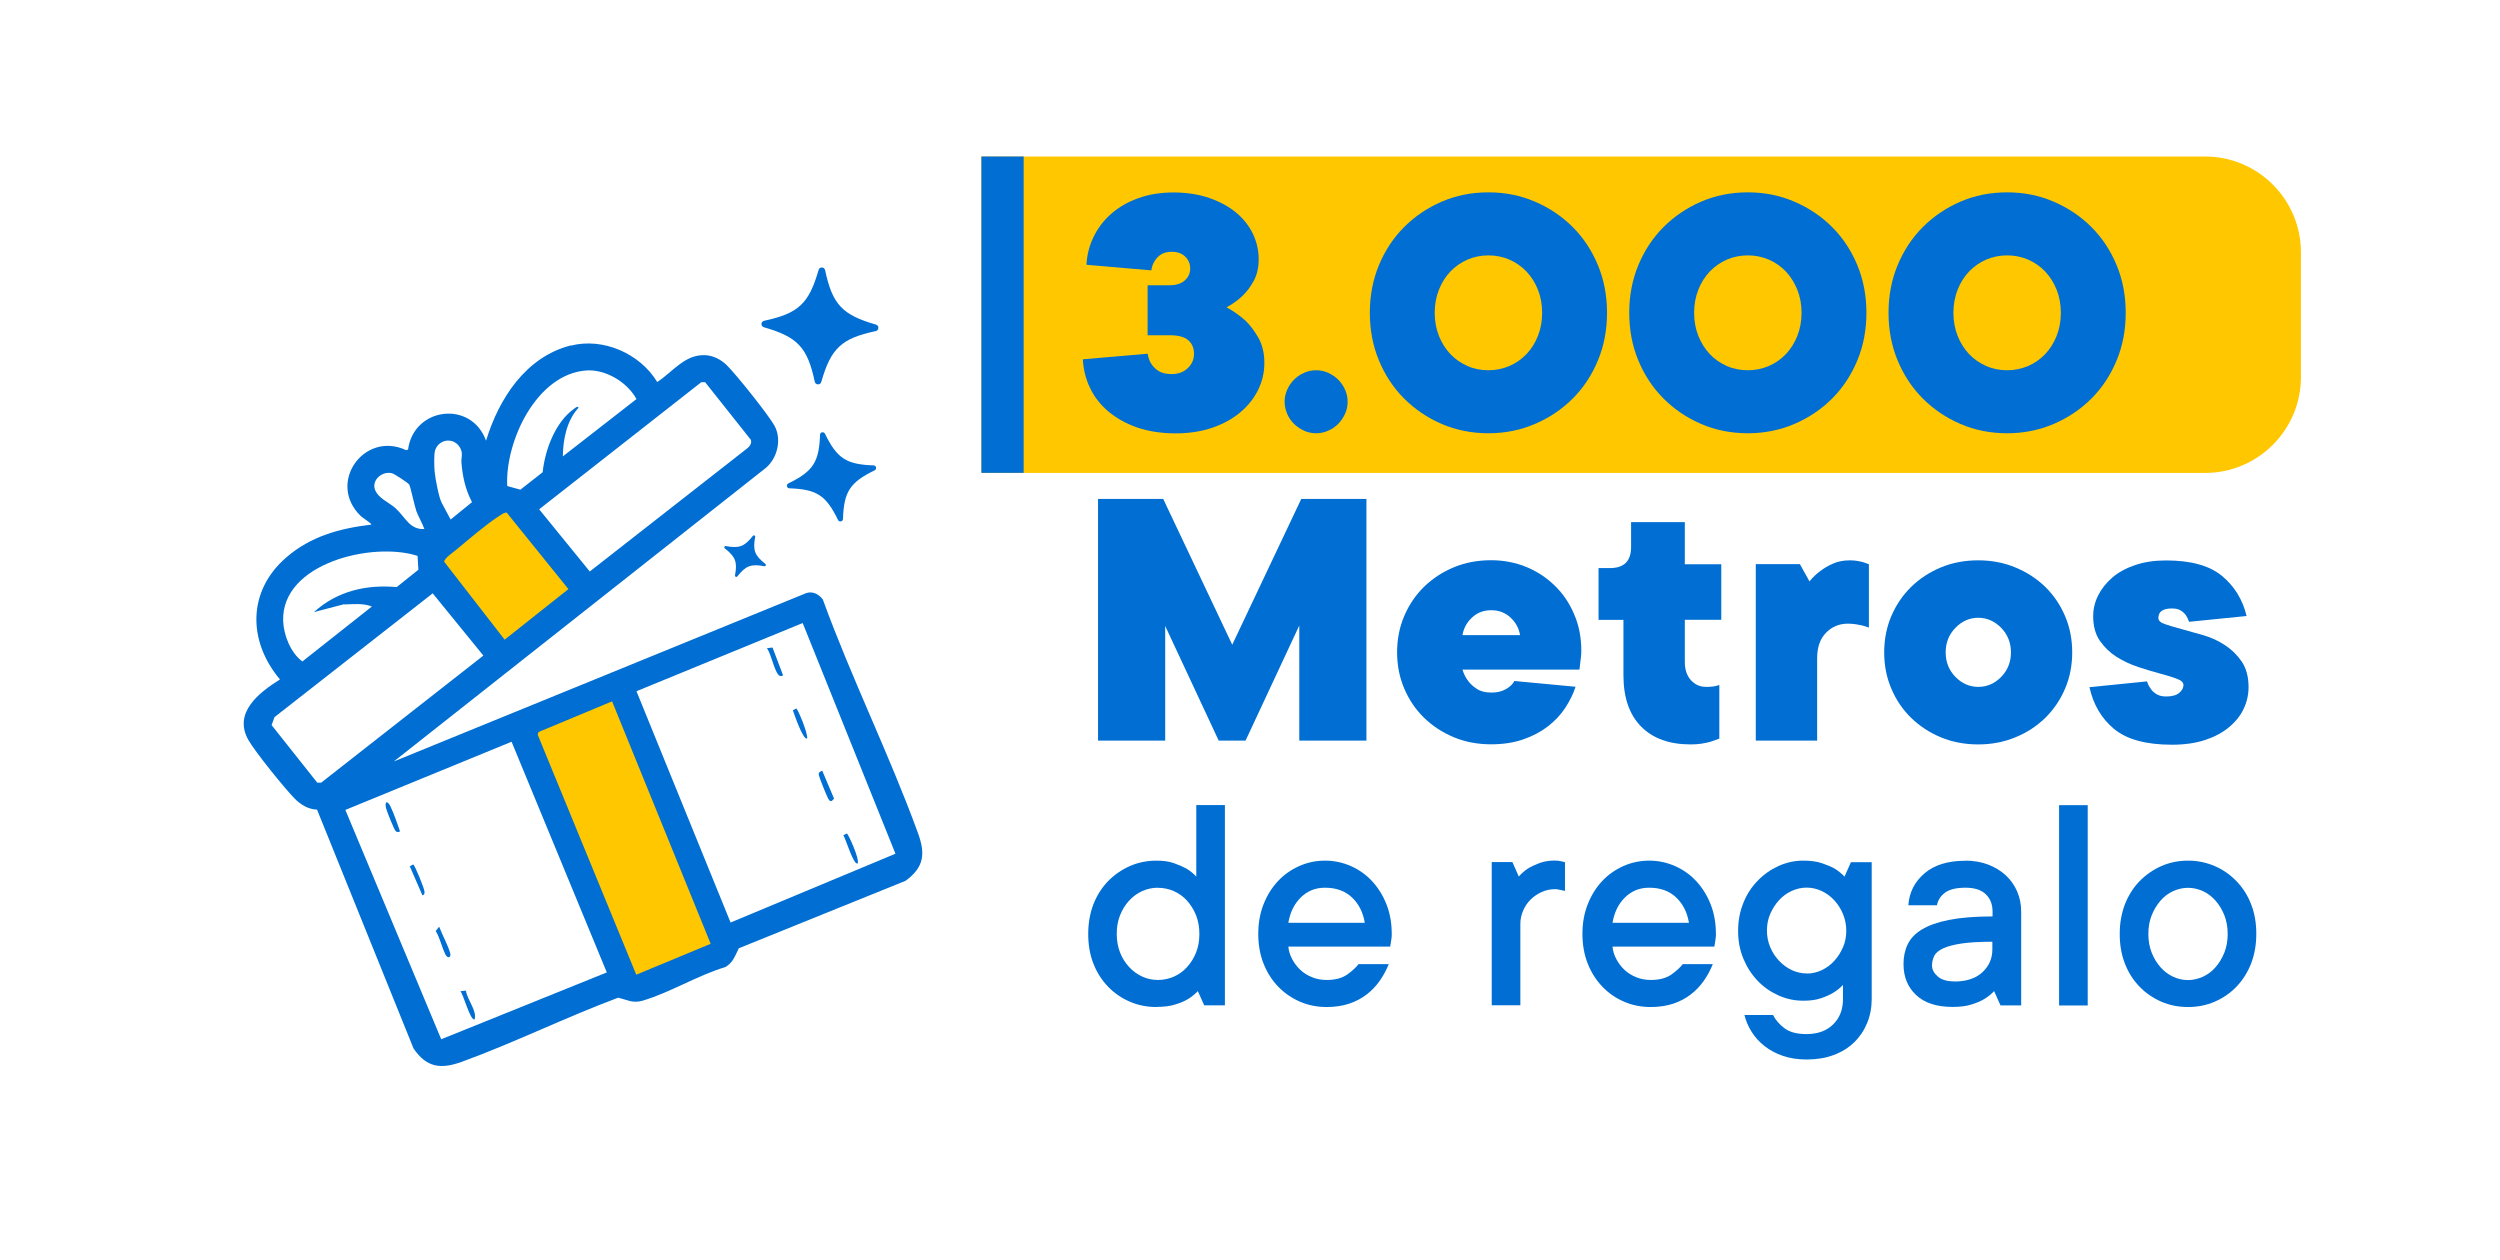 <?xml version="1.0" encoding="UTF-8"?>
<svg id="Capa_1" data-name="Capa 1" xmlns="http://www.w3.org/2000/svg" viewBox="0 0 242 122">
  <defs>
    <style>
      .cls-1 {
        fill: #006ed2;
      }

      .cls-2 {
        fill: #ffc700;
      }
    </style>
  </defs>
  <path class="cls-2" d="M95,15.15h118.45c5.12,0,9.28,4.16,9.28,9.28v12.07c0,5.12-4.16,9.28-9.28,9.28h-118.45V15.15h0Z"/>
  <polygon class="cls-2" points="50.75 70.04 59.63 66.6 70.1 90.79 69.53 92.66 62.45 95.5 60.42 95.5 50.12 70.82 50.75 70.04"/>
  <polygon class="cls-2" points="42.03 54.6 48 63.32 52.88 60.31 56.44 56.52 50.61 49.61 49 48.49 42.03 53.83 42.03 54.6"/>
  <g>
    <path class="cls-1" d="M105.17,25.62c.05-.93.27-1.82.68-2.67.41-.85.97-1.6,1.7-2.24.73-.65,1.6-1.15,2.62-1.52,1.02-.37,2.16-.56,3.42-.56s2.45.18,3.48.54,1.89.83,2.6,1.42c.7.59,1.24,1.27,1.61,2.04.37.78.56,1.6.56,2.46,0,.81-.16,1.51-.48,2.1s-.69,1.07-1.09,1.45c-.45.43-.97.8-1.54,1.11.67.36,1.28.79,1.83,1.29.45.43.87.99,1.26,1.67.38.68.57,1.49.57,2.42s-.2,1.77-.59,2.58c-.39.81-.96,1.54-1.7,2.17s-1.64,1.14-2.71,1.51c-1.06.37-2.27.56-3.6.56s-2.62-.19-3.71-.57-2.01-.9-2.78-1.54c-.77-.65-1.36-1.4-1.78-2.28-.42-.87-.65-1.8-.7-2.78l6.28-.54c.05.38.17.72.36,1,.17.26.4.49.7.68.3.19.72.29,1.27.29.62,0,1.14-.19,1.54-.57.41-.38.61-.85.61-1.4s-.19-.99-.56-1.31-.96-.48-1.78-.48h-2.15v-4.84h2.15c.62,0,1.11-.16,1.45-.47.35-.31.52-.69.52-1.15s-.16-.84-.48-1.15-.76-.47-1.31-.47c-.45,0-.81.1-1.08.29-.26.19-.45.39-.57.61-.17.26-.28.56-.32.9l-6.28-.54Z"/>
    <path class="cls-1" d="M130.45,38.89c0,.41-.08.8-.25,1.17-.17.37-.39.69-.66.97-.28.28-.6.5-.97.66-.37.17-.76.25-1.17.25s-.8-.08-1.17-.25c-.37-.17-.69-.39-.97-.66-.28-.27-.5-.6-.66-.97s-.25-.76-.25-1.17.08-.79.25-1.17.39-.69.66-.97c.27-.27.6-.5.97-.66.37-.17.76-.25,1.17-.25s.79.08,1.17.25c.37.17.69.39.97.66.27.28.5.6.66.97.17.37.25.76.25,1.17Z"/>
    <path class="cls-1" d="M155.56,30.28c0,1.65-.29,3.19-.88,4.61-.59,1.42-1.4,2.65-2.44,3.69s-2.26,1.86-3.66,2.46-2.9.9-4.5.9-3.13-.3-4.52-.9-2.6-1.42-3.64-2.46-1.85-2.27-2.44-3.69c-.59-1.42-.88-2.96-.88-4.61s.29-3.19.88-4.61c.59-1.42,1.4-2.65,2.44-3.69,1.04-1.04,2.25-1.86,3.64-2.46,1.39-.6,2.89-.9,4.52-.9s3.1.3,4.5.9c1.4.6,2.62,1.42,3.66,2.46s1.85,2.27,2.44,3.69c.59,1.42.88,2.96.88,4.61ZM138.88,30.28c0,.81.14,1.56.41,2.24s.65,1.27,1.11,1.76c.47.49,1.02.87,1.65,1.15.63.28,1.31.41,2.03.41s1.39-.14,2.03-.41c.63-.27,1.18-.66,1.65-1.15.47-.49.84-1.08,1.11-1.76s.41-1.43.41-2.24-.14-1.56-.41-2.24-.65-1.27-1.11-1.76c-.47-.49-1.02-.87-1.65-1.15-.63-.27-1.31-.41-2.03-.41s-1.39.14-2.03.41c-.63.28-1.18.66-1.65,1.15s-.84,1.08-1.11,1.76-.41,1.43-.41,2.24Z"/>
    <path class="cls-1" d="M180.67,30.28c0,1.65-.29,3.19-.88,4.61-.59,1.42-1.4,2.65-2.44,3.69-1.04,1.04-2.26,1.86-3.66,2.46s-2.9.9-4.5.9-3.13-.3-4.52-.9-2.6-1.42-3.64-2.46c-1.04-1.04-1.85-2.27-2.44-3.69-.59-1.42-.88-2.96-.88-4.61s.29-3.19.88-4.61c.59-1.42,1.4-2.65,2.44-3.69,1.04-1.04,2.25-1.86,3.64-2.46,1.39-.6,2.89-.9,4.52-.9s3.1.3,4.5.9c1.4.6,2.62,1.42,3.66,2.46,1.04,1.04,1.85,2.27,2.44,3.69.59,1.42.88,2.96.88,4.61ZM163.99,30.28c0,.81.14,1.56.41,2.24.28.68.65,1.27,1.11,1.76.47.49,1.01.87,1.65,1.15.63.28,1.31.41,2.03.41s1.39-.14,2.03-.41c.63-.27,1.18-.66,1.65-1.15.47-.49.84-1.08,1.11-1.76.27-.68.41-1.43.41-2.24s-.14-1.56-.41-2.24c-.28-.68-.65-1.27-1.11-1.76-.47-.49-1.01-.87-1.65-1.15-.64-.27-1.31-.41-2.03-.41s-1.39.14-2.03.41c-.63.28-1.18.66-1.65,1.15-.47.49-.84,1.08-1.11,1.76-.27.68-.41,1.43-.41,2.24Z"/>
    <path class="cls-1" d="M205.77,30.28c0,1.65-.29,3.19-.88,4.61-.59,1.42-1.4,2.65-2.44,3.69s-2.26,1.86-3.66,2.46-2.9.9-4.5.9-3.13-.3-4.52-.9-2.6-1.42-3.64-2.46-1.85-2.27-2.44-3.69c-.59-1.42-.88-2.96-.88-4.61s.29-3.19.88-4.61c.59-1.42,1.4-2.65,2.44-3.69s2.25-1.86,3.64-2.46c1.39-.6,2.89-.9,4.52-.9s3.1.3,4.5.9c1.4.6,2.62,1.42,3.66,2.46s1.85,2.27,2.44,3.69c.59,1.42.88,2.96.88,4.61ZM189.09,30.28c0,.81.14,1.56.41,2.24s.65,1.27,1.11,1.76c.47.49,1.02.87,1.65,1.15.63.28,1.31.41,2.03.41s1.39-.14,2.03-.41c.63-.27,1.18-.66,1.65-1.15.47-.49.84-1.08,1.11-1.76s.41-1.43.41-2.24-.14-1.56-.41-2.24-.65-1.27-1.11-1.76-1.02-.87-1.65-1.15c-.63-.27-1.31-.41-2.03-.41s-1.39.14-2.03.41c-.63.28-1.18.66-1.65,1.15s-.84,1.08-1.11,1.76-.41,1.43-.41,2.24Z"/>
    <path class="cls-1" d="M112.79,60.55v11.14h-6.5v-23.39h6.31l6.68,14.11,6.68-14.11h6.31v23.39h-6.5v-11.14l-5.2,11.14h-2.6l-5.2-11.14Z"/>
    <path class="cls-1" d="M152.51,66.49c-.22.69-.56,1.37-1,2.04s-1,1.26-1.67,1.78c-.67.52-1.46.94-2.38,1.26s-1.96.48-3.12.48c-1.31,0-2.52-.23-3.62-.69-1.1-.46-2.06-1.09-2.88-1.89-.82-.8-1.45-1.74-1.91-2.82-.46-1.08-.69-2.25-.69-3.51s.23-2.43.69-3.51c.46-1.08,1.1-2.02,1.91-2.82.82-.8,1.78-1.43,2.88-1.89,1.1-.46,2.31-.69,3.62-.69,1.21,0,2.34.22,3.4.65,1.05.43,1.97,1.04,2.77,1.82s1.42,1.7,1.87,2.77c.46,1.06.69,2.23.69,3.49,0,.25-.01.48-.04.69-.02.21-.05.4-.07.58-.02.2-.05.4-.07.59h-11.32c.12.42.31.79.56,1.11.2.27.48.53.84.76.36.24.82.35,1.39.35.42,0,.77-.06,1.06-.17.28-.11.51-.24.69-.39.2-.15.36-.33.48-.56l5.94.56ZM144.35,59.07c-.74,0-1.37.24-1.87.72-.51.48-.81,1.05-.91,1.69h5.57c-.1-.64-.4-1.21-.91-1.69-.51-.48-1.13-.72-1.87-.72Z"/>
    <path class="cls-1" d="M157.15,60h-2.41v-5.01h1.11c1.36,0,2.04-.68,2.04-2.04v-2.41h5.2v4.08h3.53v5.38h-3.53v4.08c0,.74.2,1.33.59,1.76.39.43.88.65,1.45.65.2,0,.37,0,.52-.02.15-.01.28-.03.41-.06.12-.02.25-.06.37-.11v5.2c-.27.1-.56.2-.85.3-.27.07-.57.14-.89.19-.32.05-.67.07-1.04.07-2.05,0-3.65-.57-4.79-1.73s-1.71-2.8-1.71-4.96v-5.38Z"/>
    <path class="cls-1" d="M179.06,54.24c.27,0,.52.02.74.06.22.04.42.08.59.13.2.07.37.14.52.19v6.13c-.17-.05-.37-.11-.59-.19-.2-.05-.42-.09-.67-.13-.25-.04-.51-.06-.78-.06-.84,0-1.55.3-2.12.89-.57.59-.85,1.41-.85,2.45v7.98h-5.94v-17.08h4.27l.93,1.67c.3-.37.64-.71,1.04-1,.35-.27.75-.51,1.23-.72.47-.21,1.01-.32,1.63-.32Z"/>
    <path class="cls-1" d="M200.59,63.15c0,1.26-.23,2.43-.69,3.51-.46,1.08-1.1,2.02-1.91,2.82-.82.8-1.78,1.44-2.9,1.89-1.11.46-2.31.69-3.6.69s-2.52-.23-3.62-.69c-1.1-.46-2.06-1.09-2.88-1.89-.82-.8-1.45-1.74-1.91-2.82-.46-1.08-.69-2.25-.69-3.51s.23-2.43.69-3.51c.46-1.08,1.1-2.02,1.91-2.82.82-.8,1.78-1.43,2.88-1.89,1.1-.46,2.31-.69,3.62-.69s2.49.23,3.6.69c1.11.46,2.08,1.09,2.9,1.89.82.8,1.45,1.75,1.91,2.82.46,1.08.69,2.25.69,3.51ZM188.34,63.15c0,.94.32,1.73.95,2.38.63.64,1.37.96,2.21.96s1.58-.32,2.21-.96c.63-.64.95-1.44.95-2.38s-.32-1.73-.95-2.38c-.63-.64-1.37-.97-2.21-.97s-1.58.32-2.21.97c-.63.64-.95,1.44-.95,2.38Z"/>
    <path class="cls-1" d="M207.83,65.94c.07.27.2.52.37.74.12.2.31.37.56.52.25.15.56.22.93.22.57,0,.99-.12,1.26-.35.27-.23.41-.49.41-.76,0-.25-.22-.45-.65-.61-.43-.16-.97-.33-1.62-.5-.64-.17-1.34-.38-2.1-.63s-1.45-.58-2.1-.98c-.64-.41-1.18-.93-1.62-1.56s-.65-1.43-.65-2.39c0-.69.16-1.36.48-2,.32-.64.78-1.22,1.37-1.73.59-.51,1.33-.91,2.21-1.21.88-.3,1.87-.45,2.99-.45,2.4,0,4.21.5,5.42,1.5,1.21,1,2,2.3,2.38,3.88l-5.57.56c-.07-.22-.17-.43-.3-.63-.12-.17-.29-.33-.5-.46-.21-.14-.5-.2-.87-.2-.87,0-1.3.31-1.3.93,0,.25.22.45.65.59.43.15.97.31,1.61.48.64.17,1.34.37,2.1.59s1.45.54,2.1.97c.64.42,1.18.95,1.62,1.6.43.64.65,1.46.65,2.45,0,.74-.16,1.45-.48,2.12s-.8,1.26-1.43,1.78c-.63.52-1.4.93-2.32,1.23-.92.3-1.98.45-3.19.45-2.5,0-4.36-.51-5.59-1.52-1.22-1.01-2.02-2.36-2.39-4.05l5.57-.56Z"/>
  </g>
  <g>
    <path class="cls-1" d="M111.95,97.48c-.92,0-1.78-.17-2.59-.52-.8-.35-1.51-.83-2.11-1.46s-1.08-1.37-1.41-2.23c-.34-.86-.5-1.82-.5-2.87s.17-1.99.5-2.86c.34-.86.81-1.61,1.41-2.23.61-.63,1.31-1.11,2.11-1.47.8-.35,1.66-.53,2.59-.53.66,0,1.23.08,1.7.25s.87.34,1.2.52c.37.23.69.49.95.78v-6.93h2.77v19.39h-2l-.62-1.38c-.27.29-.59.55-.95.77-.33.2-.75.38-1.25.53-.5.16-1.1.23-1.8.23ZM112.1,85.93c-.53,0-1.04.11-1.52.32-.48.22-.91.52-1.28.93-.37.4-.66.87-.88,1.42s-.32,1.14-.32,1.8.11,1.26.32,1.8.51,1.01.88,1.41c.37.4.8.71,1.28.93s.99.32,1.52.32,1.04-.11,1.53-.32c.49-.22.91-.52,1.28-.93s.66-.87.87-1.41c.22-.54.32-1.14.32-1.8s-.11-1.26-.32-1.8c-.22-.54-.51-1.01-.87-1.41s-.79-.71-1.28-.93c-.49-.21-1-.32-1.53-.32Z"/>
    <path class="cls-1" d="M134.43,93.33c-.23.57-.52,1.11-.87,1.61-.35.5-.77.94-1.26,1.32-.49.38-1.06.68-1.71.9-.65.21-1.37.32-2.17.32-.92,0-1.78-.17-2.59-.52-.8-.35-1.5-.83-2.11-1.46-.6-.63-1.07-1.37-1.41-2.23-.34-.86-.51-1.82-.51-2.87s.17-1.99.51-2.86c.34-.86.8-1.61,1.38-2.23.58-.63,1.27-1.11,2.06-1.47.79-.35,1.63-.53,2.51-.53s1.72.18,2.51.53c.79.35,1.48.84,2.06,1.47.58.63,1.04,1.37,1.38,2.23.34.86.51,1.82.51,2.86,0,.16,0,.32-.03.47-.02.16-.04.29-.06.4-.02.14-.04.26-.06.36h-9.86c.04.43.17.84.38,1.23.21.39.47.73.79,1.03.32.3.69.53,1.14.71.44.18.91.26,1.4.26.84,0,1.51-.18,2.01-.54.5-.36.85-.69,1.07-.99h2.93ZM128.26,85.93c-.92,0-1.7.31-2.34.94-.64.63-1.04,1.45-1.21,2.46h7.4c-.16-1-.57-1.82-1.23-2.45-.66-.63-1.53-.95-2.62-.95Z"/>
    <path class="cls-1" d="M150.56,83.31c.16,0,.29,0,.4.03.11.02.2.04.29.06.08.02.16.04.24.06v2.78c-.08-.02-.18-.04-.29-.06-.1-.02-.21-.04-.32-.07-.11-.02-.22-.04-.33-.04-.47,0-.91.09-1.32.28s-.77.43-1.08.74c-.31.31-.55.67-.72,1.08-.18.41-.26.84-.26,1.29v7.85h-2.77v-13.86h2l.62,1.4c.25-.29.55-.55.89-.78.29-.18.66-.35,1.1-.52s.96-.25,1.55-.25Z"/>
    <path class="cls-1" d="M165.8,93.33c-.23.57-.52,1.11-.87,1.61-.35.5-.77.94-1.26,1.32-.49.38-1.06.68-1.71.9-.65.21-1.37.32-2.17.32-.92,0-1.78-.17-2.59-.52-.8-.35-1.5-.83-2.1-1.46s-1.07-1.37-1.41-2.23c-.34-.86-.51-1.82-.51-2.87s.17-1.99.51-2.86c.34-.86.8-1.61,1.38-2.23.58-.63,1.27-1.11,2.06-1.47.79-.35,1.63-.53,2.51-.53s1.72.18,2.51.53c.79.35,1.48.84,2.06,1.47.58.63,1.04,1.37,1.38,2.23.34.86.51,1.82.51,2.86,0,.16,0,.32-.03.47-.02.16-.04.29-.06.4-.02.14-.04.26-.06.36h-9.86c.04.43.17.84.38,1.23.21.39.47.73.79,1.03.32.3.69.53,1.14.71.44.18.91.26,1.4.26.84,0,1.51-.18,2.01-.54.5-.36.85-.69,1.08-.99h2.93ZM159.64,85.93c-.92,0-1.7.31-2.34.94-.64.63-1.04,1.45-1.21,2.46h7.4c-.16-1-.57-1.82-1.23-2.45-.66-.63-1.53-.95-2.62-.95Z"/>
    <path class="cls-1" d="M181.18,83.46v13.25c0,.84-.15,1.62-.45,2.34s-.72,1.34-1.26,1.86-1.2.93-1.98,1.22c-.78.29-1.65.43-2.62.43-.84,0-1.6-.12-2.28-.35s-1.27-.55-1.77-.94-.92-.85-1.25-1.37c-.33-.52-.57-1.07-.71-1.65h2.77c.23.47.6.9,1.1,1.28.5.38,1.21.57,2.13.57,1.09,0,1.96-.31,2.59-.94.64-.63.95-1.44.95-2.44v-1.38c-.27.29-.59.55-.96.77-.33.2-.73.38-1.2.53-.47.16-1.03.23-1.68.23-.84,0-1.65-.17-2.42-.52-.77-.35-1.45-.82-2.02-1.43-.58-.61-1.03-1.32-1.37-2.14s-.5-1.71-.5-2.68.17-1.85.5-2.68.79-1.54,1.37-2.14c.58-.61,1.25-1.08,2.02-1.44.77-.35,1.58-.53,2.42-.53.7,0,1.3.08,1.8.25.5.17.91.34,1.23.52.37.23.69.49.96.78l.62-1.4h2ZM174.9,94.24c.49,0,.97-.11,1.43-.32.46-.22.87-.51,1.22-.9.35-.38.63-.82.85-1.32.22-.5.32-1.04.32-1.61s-.11-1.11-.32-1.62c-.21-.51-.5-.95-.85-1.33-.35-.38-.76-.68-1.23-.9-.47-.21-.95-.32-1.44-.32s-.97.11-1.44.32c-.47.22-.88.51-1.23.9-.35.38-.63.82-.85,1.32-.22.5-.32,1.04-.32,1.62s.11,1.11.32,1.61c.21.5.5.94.86,1.32s.77.68,1.23.9c.46.21.95.32,1.46.32Z"/>
    <path class="cls-1" d="M190.25,83.31c.8,0,1.54.13,2.2.38.67.26,1.23.6,1.71,1.04.47.44.84.96,1.1,1.56.26.6.39,1.25.39,1.95v9.08h-2l-.62-1.38c-.27.29-.59.55-.96.77-.33.2-.75.38-1.25.53-.5.16-1.1.23-1.8.23-1.54,0-2.72-.38-3.54-1.15-.82-.77-1.22-1.77-1.22-3,0-.7.13-1.34.4-1.9s.72-1.05,1.37-1.44c.65-.4,1.52-.71,2.63-.93,1.11-.22,2.51-.34,4.22-.34v-.47c0-.7-.22-1.26-.66-1.68-.44-.42-1.09-.63-1.95-.63-.92,0-1.59.17-2.02.5-.42.33-.67.73-.75,1.2h-2.77c.08-1.23.6-2.26,1.55-3.08s2.28-1.23,3.98-1.23ZM189.18,95.01c1.17,0,2.08-.3,2.72-.9.64-.6.96-1.33.96-2.2v-.75c-1.23,0-2.23.06-2.98.17-.76.12-1.35.27-1.78.47s-.72.44-.86.72-.22.6-.22.95c0,.39.19.74.56,1.06.37.32.91.47,1.61.47Z"/>
    <path class="cls-1" d="M202.09,97.33h-2.77v-19.39h2.77v19.39Z"/>
    <path class="cls-1" d="M218.41,90.4c0,1.04-.17,2-.5,2.86-.34.87-.81,1.61-1.41,2.24s-1.31,1.11-2.11,1.46c-.8.35-1.66.52-2.59.52s-1.78-.17-2.59-.52c-.8-.35-1.51-.83-2.11-1.46-.61-.63-1.08-1.37-1.41-2.23-.34-.86-.5-1.82-.5-2.87s.17-1.99.5-2.86c.34-.86.81-1.61,1.41-2.23.61-.63,1.31-1.11,2.11-1.47.8-.35,1.66-.53,2.59-.53s1.78.18,2.59.53,1.51.84,2.11,1.47c.61.63,1.08,1.37,1.41,2.23.34.86.5,1.82.5,2.86ZM215.64,90.4c0-.66-.11-1.26-.32-1.8-.22-.54-.5-1.01-.85-1.41-.35-.4-.76-.71-1.23-.93-.47-.21-.95-.32-1.44-.32s-.97.11-1.44.32c-.47.22-.88.52-1.23.93s-.63.87-.85,1.42c-.22.55-.32,1.14-.32,1.8s.11,1.26.32,1.8c.21.54.5,1.01.85,1.41s.76.71,1.23.93c.47.22.95.32,1.44.32s.97-.11,1.44-.32c.47-.22.88-.52,1.23-.93.35-.4.63-.87.85-1.41.21-.54.32-1.14.32-1.8Z"/>
  </g>
  <g>
    <g>
      <path class="cls-1" d="M55.24,33.46c3.16-.81,6.71.77,8.38,3.52,1.57-1.03,2.72-2.76,4.77-2.59.73.06,1.45.46,1.96.96.9.88,4.05,4.82,4.62,5.86.72,1.31.29,3.12-.82,4.07l-36.03,28.43,39.93-16.3c.62-.21,1.23.12,1.6.62,2.78,7.64,6.43,14.98,9.21,22.61.72,1.98.62,3.29-1.2,4.62l-16.14,6.53c-.36.71-.55,1.38-1.3,1.82-2.66.79-5.42,2.5-8.03,3.26-.96.28-1.51-.11-2.36-.29-5.07,1.89-10.06,4.36-15.12,6.2-2.01.73-3.4.59-4.68-1.29l-9.34-23.12c-.83-.02-1.57-.47-2.15-1.05-.96-.97-3.85-4.55-4.49-5.68-1.51-2.65,1.03-4.6,3.05-5.87-3.12-3.71-3.15-8.55.6-11.8,2.39-2.07,5.18-2.82,8.25-3.19.03-.11-.86-.66-1.02-.82-3.33-3.21.33-8.28,4.37-6.39l.2-.04c.53-4.11,6.12-4.83,7.55-.87,1.24-4.06,3.83-8.1,8.19-9.22ZM50.39,47.39l2.14-1.68c.22-2.14,1.21-4.84,3.04-6.14.11-.08.36-.31.43-.1-1.15,1.26-1.49,3.05-1.52,4.71l7.13-5.55c-.88-1.63-2.98-2.9-4.85-2.77-4.83.34-7.88,6.88-7.66,11.19l1.28.35ZM45.69,48.61c-.64-1.24-.9-2.42-1.02-3.79-.05-.52.18-.91-.12-1.45-.57-1.07-2.05-.91-2.43.21-.13.4-.09,1.68-.04,2.15.07.63.4,2.43.67,2.93l.87,1.63,2.07-1.68ZM40.29,49.42c-.18-.5-.55-2.31-.68-2.52-.11-.16-1.41-1.02-1.64-1.08-.93-.27-2,.62-1.68,1.55.31.87,1.31,1.22,1.98,1.81.97.87,1.37,2.11,2.81,2.03-.21-.59-.59-1.22-.8-1.79ZM33.3,58.49l-2.91.76c2.26-2.04,5.05-2.68,8.01-2.42l2.1-1.68-.08-1.34c-4.32-1.41-13.19.69-13.01,6.29.05,1.4.73,3.1,1.86,3.93l6.73-5.32c-.86-.34-1.82-.22-2.71-.2ZM57.09,55.32l15.23-11.91c.25-.19.48-.51.36-.84l-4.42-5.57h-.38s-15.69,12.3-15.69,12.3l4.9,6.02ZM55.02,57.02l-5.98-7.41c-.29.02-.51.2-.74.35-1.27.82-2.94,2.26-4.14,3.26-.29.24-1.18.84-1.16,1.16l5.85,7.54,6.18-4.9ZM41.88,57.44l-15.31,11.98-.28.77,4.42,5.57h.38s15.7-12.3,15.7-12.3l-4.9-6.02ZM42.71,100.6l16.03-6.47-9.22-22.33-16.09,6.6,9.28,22.2ZM68.79,91.35l-9.54-23.46-7.12,2.97-.08.26,9.54,23.23,7.2-2.99ZM70.72,89.3l15.96-6.66-8.98-22.33-16.09,6.6,9.11,22.39Z"/>
      <path class="cls-1" d="M42.51,89.7l-.33.42c.41.69.59,1.56.93,2.26.23.46.6.32.46-.15-.25-.83-.75-1.7-1.06-2.53Z"/>
      <path class="cls-1" d="M38.72,80.47c-.28-.78-.56-1.65-.92-2.4-.28-.6-.59-.52-.43.16.07.3.78,2.08.93,2.22.13.12.28.13.42.02Z"/>
      <path class="cls-1" d="M44.57,95.95c.27.25.97,2.95,1.38,2.72.22-.88-.72-1.86-.85-2.78l-.53.06Z"/>
      <path class="cls-1" d="M39.67,83.86l1.22,2.81c.21-.07.21-.17.2-.36,0-.3-.95-2.59-1.09-2.63l-.34.18Z"/>
      <path class="cls-1" d="M74.24,62.74c.41.56.71,2.21,1.14,2.61.13.12.28.13.42.02l-1.02-2.69-.53.06Z"/>
      <path class="cls-1" d="M80.73,77.29l-1.14-2.69c-.18.08-.38.16-.33.42.06.29.73,1.94.89,2.25.21.4.36.33.59.03Z"/>
      <path class="cls-1" d="M76.75,68.76c.11.31.99,2.93,1.38,2.72.11-.42-.9-2.86-1.05-2.9l-.33.18Z"/>
      <path class="cls-1" d="M81.64,80.86c.2.26.99,2.94,1.38,2.72.22-.38-.9-2.86-1.05-2.9l-.34.18Z"/>
    </g>
    <path class="cls-1" d="M84.77,32.05c-3.32.71-4.33,1.65-5.27,4.92-.09.33-.56.31-.63-.02-.71-3.32-1.65-4.33-4.92-5.27-.33-.09-.31-.56.02-.63,3.32-.71,4.33-1.65,5.27-4.92.09-.33.56-.31.63.02.71,3.32,1.65,4.33,4.92,5.27.33.09.31.56-.02.63Z"/>
    <path class="cls-1" d="M84.66,45.53c-2.38,1.16-2.97,2.06-3.06,4.7,0,.27-.37.34-.48.1-1.16-2.38-2.06-2.97-4.7-3.06-.27,0-.34-.37-.1-.48,2.38-1.16,2.97-2.06,3.06-4.7,0-.27.37-.34.48-.1,1.16,2.38,2.06,2.97,4.7,3.06.27,0,.34.37.1.48Z"/>
    <path class="cls-1" d="M73.99,54.81c-1.3-.24-1.8-.05-2.62.99-.08.1-.25.03-.22-.1.24-1.3.05-1.8-.99-2.62-.1-.08-.03-.25.1-.22,1.3.24,1.8.05,2.62-.99.08-.1.25-.03.22.1-.24,1.3-.05,1.8.99,2.62.1.08.03.25-.1.22Z"/>
  </g>
  <rect class="cls-1" x="95" y="15.15" width="4.09" height="30.62"/>
</svg>